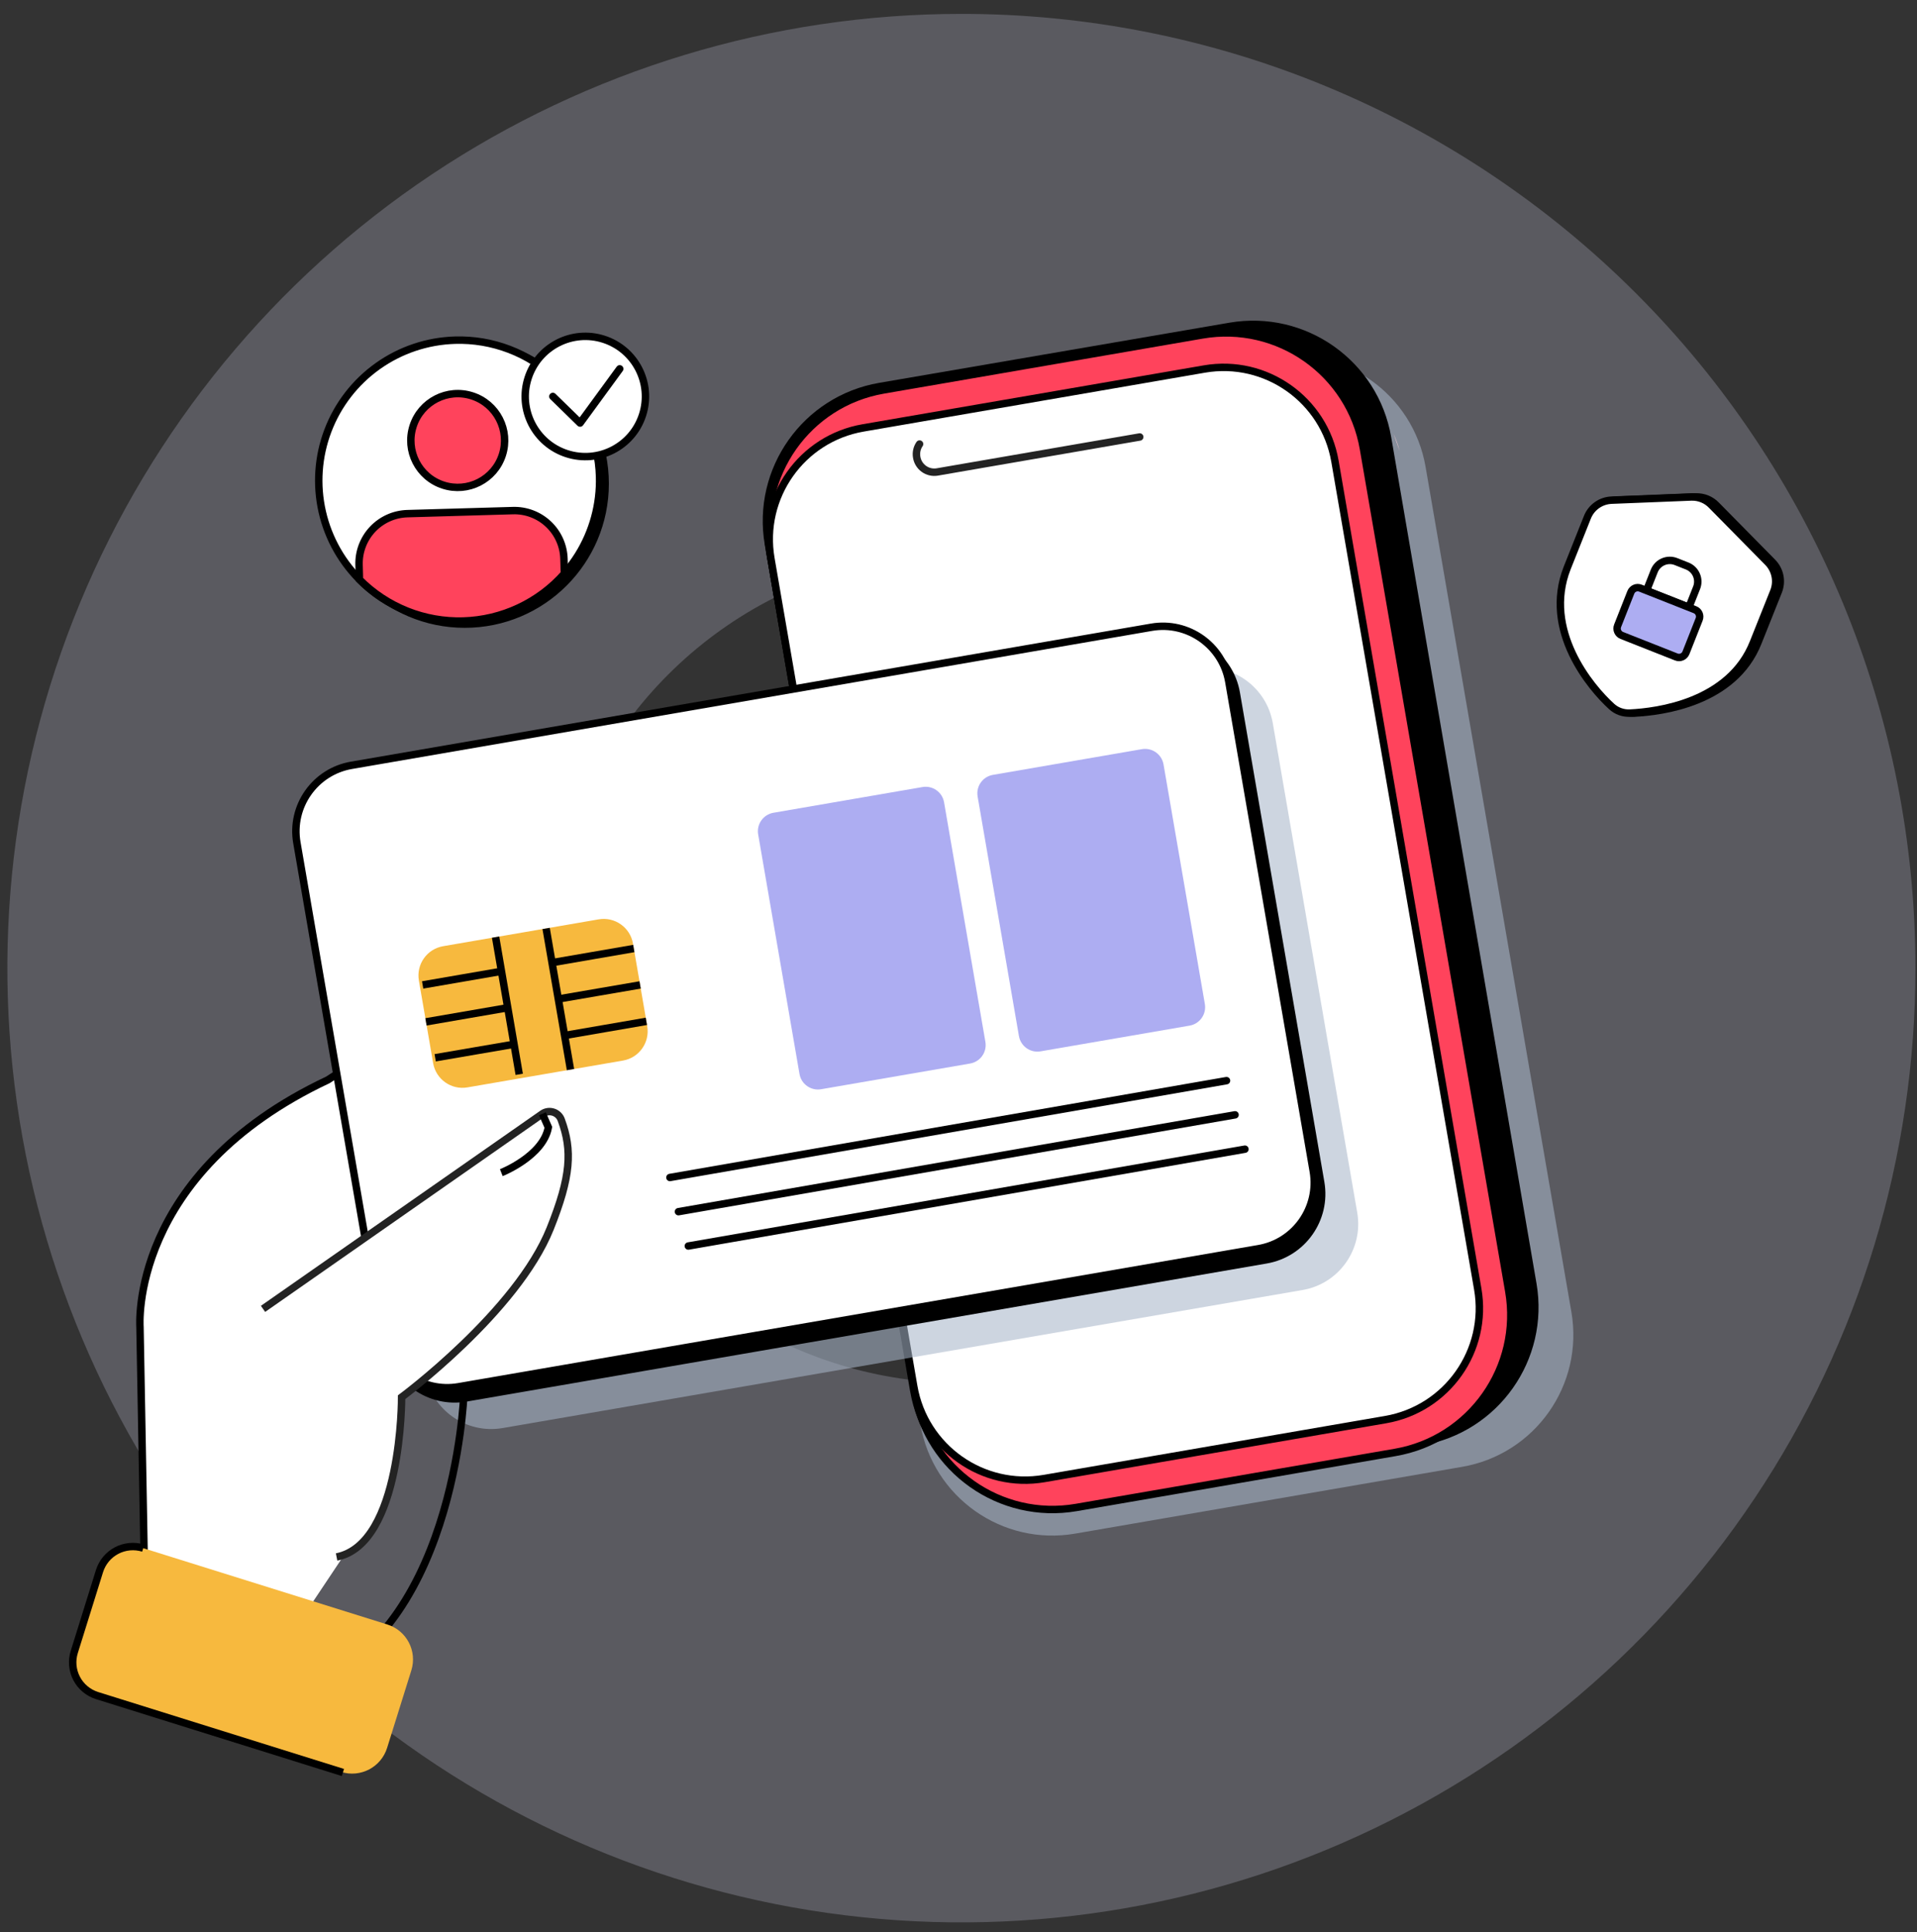 <svg width="129" height="130" viewBox="0 0 129 130" fill="none" xmlns="http://www.w3.org/2000/svg">
<rect x="0" y="0" width="129" height="130" fill="#333333" stroke="none"/>
<path opacity="0.24" d="M64.695 0.934C51.997 0.934 39.585 4.699 29.027 11.754C18.469 18.808 10.241 28.835 5.382 40.566C0.523 52.298 -0.748 65.207 1.729 77.66C4.207 90.114 10.322 101.553 19.301 110.532C28.28 119.51 39.719 125.624 52.173 128.101C64.627 130.577 77.536 129.305 89.267 124.445C100.998 119.585 111.024 111.356 118.078 100.798C125.132 90.239 128.896 77.826 128.895 65.129C128.895 56.698 127.235 48.35 124.008 40.561C120.782 32.772 116.053 25.695 110.091 19.734C104.13 13.773 97.052 9.044 89.263 5.819C81.474 2.593 73.126 0.933 64.695 0.934ZM64.695 93.044C59.174 93.044 53.777 91.406 49.186 88.339C44.596 85.272 41.018 80.912 38.905 75.811C36.792 70.71 36.239 65.098 37.316 59.683C38.394 54.268 41.052 49.294 44.956 45.39C48.86 41.486 53.834 38.827 59.249 37.75C64.664 36.673 70.277 37.226 75.378 39.339C80.479 41.451 84.838 45.029 87.906 49.62C90.973 54.21 92.61 59.608 92.61 65.129C92.61 72.532 89.669 79.632 84.434 84.867C79.199 90.103 72.099 93.044 64.695 93.044Z" fill="#D5D5EF"/>
<path d="M9.795 109.904L9.42 89.274C9.42 89.274 8.66 78.969 22.07 72.649C30.685 67.109 47.855 53.149 47.855 53.149C47.855 53.149 51.695 56.149 48.025 62.429C45.639 66.341 42.39 69.656 38.525 72.119L28.755 87.119L33.3 90.119L26.92 93.014L24.86 102.069L20 109.349L9.795 109.904Z" fill="white"/>
<path d="M9.795 109.904L9.42 89.274C9.42 89.274 8.66 78.969 22.07 72.649C30.685 67.109 47.855 53.149 47.855 53.149C47.855 53.149 51.695 56.149 48.025 62.429C45.639 66.341 42.39 69.656 38.525 72.119" stroke="black" stroke-width="0.5" stroke-miterlimit="10"/>
<g style="mix-blend-mode:multiply" opacity="0.57">
<path d="M72.352 103.178L98.392 98.685C103.298 97.838 106.589 93.175 105.743 88.268L95.931 31.409C95.085 26.502 90.421 23.211 85.515 24.058L59.474 28.551C54.568 29.398 51.277 34.061 52.124 38.968L61.935 95.827C62.782 100.734 67.445 104.025 72.352 103.178Z" fill="#A7B5C9"/>
</g>
<path d="M72.134 101.289L95.696 97.243C100.83 96.362 104.277 91.485 103.396 86.351L93.618 29.411C92.737 24.277 87.86 20.83 82.726 21.711L59.164 25.757C54.03 26.639 50.583 31.516 51.464 36.65L61.242 93.59C62.123 98.724 67 102.171 72.134 101.289Z" fill="black"/>
<path d="M72.426 101.419L93.874 97.718C98.984 96.836 102.412 91.978 101.53 86.868L91.751 30.191C90.869 25.08 86.011 21.652 80.901 22.534L59.453 26.235C54.342 27.117 50.914 31.974 51.796 37.085L61.576 93.762C62.458 98.873 67.315 102.301 72.426 101.419Z" fill="#FF435C" stroke="black" stroke-width="0.5" stroke-miterlimit="10"/>
<path d="M70.275 99.471L93.24 95.508C97.379 94.794 100.155 90.859 99.441 86.721L89.832 31.029C89.117 26.89 85.183 24.113 81.044 24.827L58.079 28.79C53.94 29.504 51.163 33.439 51.877 37.578L61.487 93.269C62.201 97.409 66.135 100.185 70.275 99.471Z" fill="white"/>
<path d="M70.275 99.471L93.24 95.508C97.379 94.794 100.155 90.859 99.441 86.721L89.832 31.029C89.117 26.89 85.183 24.113 81.044 24.827L58.079 28.79C53.94 29.504 51.163 33.439 51.877 37.578L61.487 93.269C62.201 97.409 66.135 100.185 70.275 99.471Z" stroke="black" stroke-width="0.5" stroke-miterlimit="10"/>
<path d="M94.19 30.349L93.775 29.189C93.946 29.563 94.085 29.951 94.19 30.349Z" fill="#FFCFD7"/>
<g style="mix-blend-mode:multiply" opacity="0.57">
<path d="M80.445 44.981L26.61 54.27C24.159 54.693 22.514 57.023 22.937 59.475L28.619 92.404C29.042 94.855 31.372 96.5 33.824 96.077L87.659 86.788C90.11 86.365 91.755 84.034 91.332 81.582L85.65 48.654C85.227 46.202 82.897 44.558 80.445 44.981Z" fill="#A7B5C9"/>
</g>
<path d="M77.986 42.952L24.151 52.241C21.7 52.664 20.055 54.995 20.478 57.447L26.16 90.375C26.583 92.827 28.913 94.472 31.365 94.048L85.2 84.759C87.651 84.336 89.296 82.006 88.873 79.554L83.191 46.626C82.768 44.174 80.438 42.529 77.986 42.952Z" fill="black" stroke="black" stroke-width="0.5" stroke-miterlimit="10"/>
<path d="M77.486 42.2L23.651 51.489C21.2 51.912 19.555 54.242 19.978 56.694L25.66 89.623C26.083 92.074 28.413 93.719 30.865 93.296L84.7 84.007C87.151 83.584 88.796 81.253 88.373 78.801L82.691 45.873C82.268 43.421 79.938 41.777 77.486 42.2Z" fill="white" stroke="black" stroke-width="0.5" stroke-miterlimit="10"/>
<path d="M62.073 52.951L52.046 54.681C51.361 54.799 50.901 55.451 51.019 56.137L53.8 72.254C53.918 72.939 54.57 73.399 55.256 73.281L65.283 71.551C65.968 71.432 66.428 70.781 66.31 70.095L63.529 53.978C63.411 53.292 62.759 52.832 62.073 52.951Z" fill="#ADADF2"/>
<path d="M76.841 50.402L66.814 52.132C66.128 52.251 65.668 52.902 65.787 53.588L68.567 69.705C68.686 70.391 69.338 70.851 70.023 70.732L80.05 69.002C80.736 68.884 81.196 68.232 81.078 67.546L78.297 51.429C78.178 50.744 77.526 50.284 76.841 50.402Z" fill="#ADADF2"/>
<path d="M45.08 79.219L82.535 72.704" stroke="black" stroke-width="0.5" stroke-linecap="round" stroke-linejoin="round"/>
<path d="M45.655 81.519L83.11 75.004" stroke="black" stroke-width="0.5" stroke-linecap="round" stroke-linejoin="round"/>
<path d="M46.32 83.829L83.775 77.314" stroke="black" stroke-width="0.5" stroke-linecap="round" stroke-linejoin="round"/>
<path d="M22.65 104.749C27.075 103.879 27.025 93.999 27.025 93.999C27.025 93.999 34.78 88.254 37.025 82.648C38.425 79.148 38.525 77.398 37.77 75.344C37.727 75.222 37.657 75.112 37.564 75.022C37.471 74.932 37.359 74.864 37.236 74.825C37.114 74.785 36.983 74.774 36.856 74.793C36.728 74.812 36.606 74.86 36.5 74.933L17.7 88.058" fill="white"/>
<path d="M22.65 104.749C27.075 103.879 27.025 93.999 27.025 93.999C27.025 93.999 34.78 88.254 37.025 82.648C38.425 79.148 38.525 77.398 37.77 75.344C37.727 75.222 37.657 75.112 37.564 75.022C37.471 74.932 37.359 74.864 37.236 74.825C37.114 74.785 36.983 74.774 36.856 74.793C36.728 74.812 36.606 74.86 36.5 74.933L17.7 88.058" stroke="#232323" stroke-width="0.5" stroke-miterlimit="10"/>
<path d="M31.21 93.864C31.21 93.864 30.6 110.488 20 113.588" stroke="black" stroke-width="0.5" stroke-miterlimit="10"/>
<path d="M33.735 78.894C33.735 78.894 36.55 77.784 36.9 75.844L36.5 74.933" stroke="black" stroke-width="0.5" stroke-miterlimit="10"/>
<path d="M40.284 61.852L29.819 63.658C28.73 63.846 28 64.88 28.188 65.969L29.147 71.527C29.335 72.615 30.369 73.345 31.458 73.157L41.923 71.352C43.011 71.164 43.742 70.129 43.554 69.041L42.595 63.483C42.407 62.394 41.372 61.664 40.284 61.852Z" fill="#F7B93E"/>
<path d="M33.35 63.049L34.94 72.279" stroke="black" stroke-width="0.5" stroke-miterlimit="10"/>
<path d="M36.75 62.464L38.39 71.959" stroke="black" stroke-width="0.5" stroke-miterlimit="10"/>
<path d="M28.44 66.264L33.94 65.314" stroke="black" stroke-width="0.5" stroke-miterlimit="10"/>
<path d="M28.665 68.749L34.365 67.764" stroke="black" stroke-width="0.5" stroke-miterlimit="10"/>
<path d="M29.285 71.164L34.79 70.219" stroke="black" stroke-width="0.5" stroke-miterlimit="10"/>
<path d="M37.15 64.764L42.65 63.814" stroke="black" stroke-width="0.5" stroke-miterlimit="10"/>
<path d="M37.375 67.244L43.075 66.264" stroke="black" stroke-width="0.5" stroke-miterlimit="10"/>
<path d="M37.995 69.664L43.495 68.714" stroke="black" stroke-width="0.5" stroke-miterlimit="10"/>
<path d="M76.695 29.399L63.065 31.754C62.909 31.779 62.749 31.774 62.594 31.737C62.44 31.701 62.295 31.634 62.167 31.541C62.038 31.448 61.93 31.331 61.847 31.195C61.764 31.06 61.709 30.91 61.685 30.754C61.633 30.446 61.703 30.13 61.88 29.874" fill="white"/>
<path d="M76.695 29.399L63.065 31.754C62.909 31.779 62.749 31.774 62.594 31.737C62.44 31.701 62.295 31.634 62.167 31.541C62.038 31.448 61.93 31.331 61.847 31.195C61.764 31.06 61.709 30.91 61.685 30.754C61.633 30.446 61.703 30.13 61.88 29.874" stroke="#232323" stroke-width="0.5" stroke-linecap="round" stroke-linejoin="round"/>
<path d="M26.062 109.291L9.737 104.187C8.437 103.781 7.054 104.505 6.648 105.804L5.018 111.02C4.611 112.32 5.336 113.702 6.635 114.108L22.961 119.212C24.26 119.618 25.643 118.894 26.049 117.595L27.68 112.379C28.086 111.079 27.362 109.697 26.062 109.291Z" fill="#F7B93E"/>
<path d="M23.075 119.249L6.53 114.074C6.236 113.981 5.964 113.832 5.728 113.634C5.492 113.437 5.297 113.194 5.155 112.921C5.013 112.648 4.926 112.349 4.899 112.043C4.873 111.736 4.907 111.427 5 111.134L6.695 105.699C6.882 105.104 7.296 104.607 7.848 104.317C8.4 104.028 9.045 103.969 9.64 104.154" fill="#F7B93E"/>
<path d="M23.075 119.249L6.53 114.074C6.236 113.981 5.964 113.832 5.728 113.634C5.492 113.437 5.297 113.194 5.155 112.921C5.013 112.648 4.926 112.349 4.899 112.043C4.873 111.736 4.907 111.427 5 111.134L6.695 105.699C6.882 105.104 7.296 104.607 7.848 104.317C8.4 104.028 9.045 103.969 9.64 104.154" stroke="black" stroke-width="0.5" stroke-miterlimit="10"/>
<path d="M31.272 41.989C36.491 41.989 40.722 37.758 40.722 32.539C40.722 27.32 36.491 23.089 31.272 23.089C26.053 23.089 21.822 27.32 21.822 32.539C21.822 37.758 26.053 41.989 31.272 41.989Z" fill="white" stroke="black" stroke-width="0.5" stroke-miterlimit="10"/>
<path d="M40.345 32.059C40.399 33.927 39.897 35.769 38.904 37.353C37.911 38.936 36.471 40.189 34.766 40.954C33.06 41.719 31.166 41.961 29.324 41.649C27.481 41.338 25.772 40.487 24.413 39.204C23.053 37.921 22.105 36.264 21.688 34.443C21.27 32.621 21.402 30.716 22.067 28.97C22.732 27.223 23.9 25.713 25.423 24.63C26.946 23.547 28.756 22.94 30.625 22.886C31.865 22.85 33.101 23.058 34.261 23.5C35.421 23.941 36.482 24.607 37.385 25.459C38.287 26.311 39.013 27.332 39.521 28.465C40.029 29.597 40.309 30.818 40.345 32.059Z" fill="white" stroke="black" stroke-width="0.5" stroke-miterlimit="10"/>
<path d="M29.831 32.639C31.489 33.175 33.268 32.266 33.804 30.608C34.339 28.949 33.43 27.171 31.772 26.635C30.114 26.099 28.335 27.009 27.799 28.667C27.264 30.325 28.173 32.104 29.831 32.639Z" fill="#FF435C" stroke="black" stroke-width="0.5" stroke-miterlimit="10"/>
<path d="M37.95 37.596L37.981 38.589C37.125 39.558 36.079 40.341 34.907 40.89C33.736 41.439 32.465 41.741 31.172 41.779C29.88 41.817 28.593 41.589 27.392 41.11C26.191 40.63 25.1 39.91 24.189 38.992L24.162 38.001C24.137 37.114 24.465 36.254 25.073 35.608C25.682 34.962 26.522 34.584 27.409 34.557L34.511 34.352C34.95 34.338 35.387 34.412 35.798 34.568C36.208 34.724 36.584 34.959 36.903 35.261C37.223 35.562 37.48 35.923 37.659 36.324C37.839 36.725 37.938 37.157 37.95 37.596Z" fill="#FF435C" stroke="black" stroke-width="0.5" stroke-miterlimit="10"/>
<path d="M38.145 30.523C40.27 31.21 42.55 30.044 43.237 27.918C43.924 25.792 42.758 23.512 40.632 22.825C38.507 22.138 36.226 23.305 35.539 25.43C34.852 27.556 36.019 29.836 38.145 30.523Z" fill="white" stroke="black" stroke-width="0.5" stroke-miterlimit="10"/>
<path d="M37.203 26.672L39.036 28.462L41.702 24.815" fill="white"/>
<path d="M37.203 26.672L39.036 28.462L41.702 24.815" stroke="black" stroke-width="0.5" stroke-linecap="round" stroke-linejoin="round"/>
<path d="M110 47.974C109.776 47.986 109.551 47.954 109.339 47.878C109.127 47.803 108.932 47.686 108.765 47.534C107.32 46.224 104.13 42.399 105.765 38.224L107.13 34.8C107.261 34.47 107.485 34.186 107.774 33.982C108.064 33.778 108.406 33.662 108.76 33.649L114.13 33.434C114.386 33.426 114.64 33.472 114.876 33.57C115.112 33.667 115.325 33.814 115.5 33.999L119.275 37.829C119.525 38.082 119.695 38.402 119.765 38.751C119.835 39.099 119.802 39.46 119.67 39.789L118.305 43.209C116.705 47.279 111.8 47.889 110 47.974Z" fill="white" stroke="black" stroke-width="0.5" stroke-miterlimit="10"/>
<path d="M109.69 47.975C109.465 47.987 109.24 47.955 109.028 47.879C108.816 47.804 108.621 47.687 108.455 47.535C107.01 46.225 103.82 42.4 105.455 38.225L106.82 34.8C106.951 34.471 107.174 34.187 107.464 33.983C107.753 33.779 108.096 33.663 108.45 33.65L113.82 33.435C114.075 33.427 114.329 33.473 114.565 33.571C114.802 33.668 115.014 33.815 115.19 34L118.965 37.83C119.214 38.083 119.384 38.403 119.455 38.752C119.525 39.1 119.492 39.461 119.36 39.79L117.995 43.21C116.395 47.28 111.49 47.89 109.69 47.975Z" fill="white" stroke="black" stroke-width="0.5" stroke-miterlimit="10"/>
<path d="M112.779 37.781L113.537 38.08C113.814 38.19 114.037 38.405 114.155 38.679C114.274 38.953 114.279 39.263 114.17 39.54L113.648 40.861L110.797 39.734L111.319 38.414C111.429 38.136 111.644 37.914 111.918 37.795C112.192 37.676 112.501 37.671 112.779 37.781Z" stroke="black" stroke-width="0.5" stroke-linecap="round" stroke-linejoin="round"/>
<path d="M114.06 41.02L110.391 39.57C110.134 39.468 109.844 39.594 109.742 39.851L108.853 42.102C108.751 42.359 108.877 42.649 109.134 42.751L112.803 44.2C113.06 44.302 113.35 44.176 113.452 43.919L114.341 41.668C114.443 41.411 114.317 41.121 114.06 41.02Z" fill="#ADADF2" stroke="black" stroke-width="0.5" stroke-linecap="round" stroke-linejoin="round"/>
</svg>
